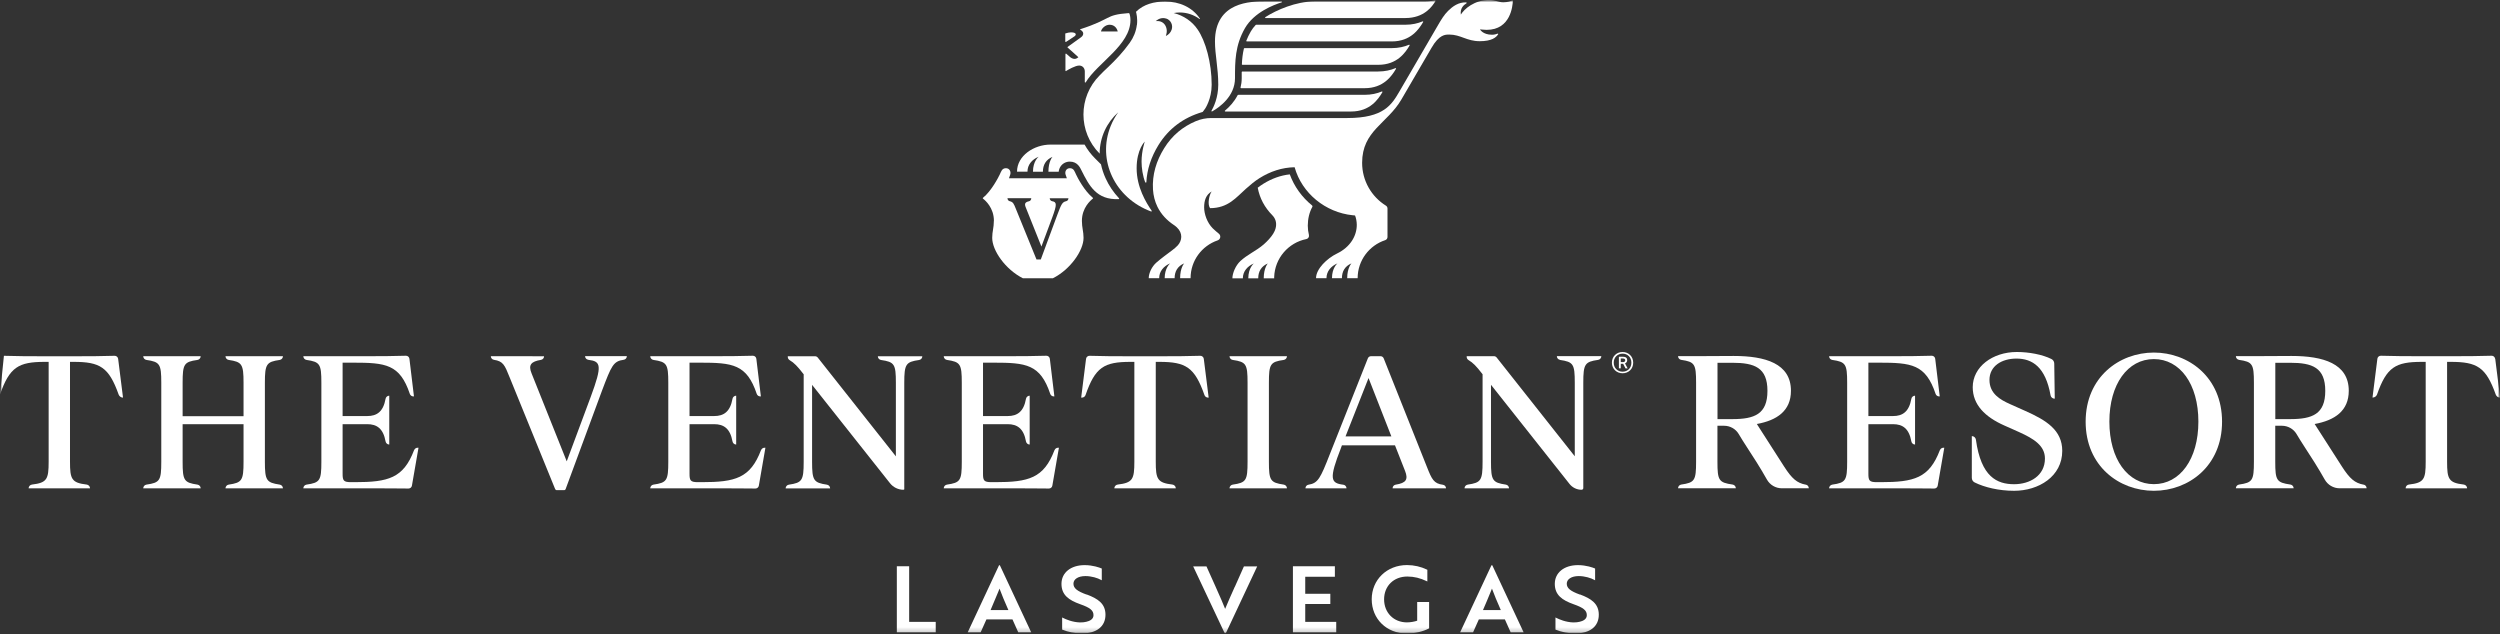 <svg xmlns="http://www.w3.org/2000/svg" width="552" height="140" viewBox="0 0 552 140" fill="none"><rect x="0" y="0" width="552" height="140" fill="#333333" stroke="none"/><g clip-path="url(#clip0_22_326)"><mask id="mask0_22_326" style="mask-type:luminance" maskUnits="userSpaceOnUse" x="0" y="0" width="552" height="140"><path d="M552 0H0V139.89H552V0Z" fill="white"></path></mask><g mask="url(#mask0_22_326)"><mask id="mask1_22_326" style="mask-type:luminance" maskUnits="userSpaceOnUse" x="0" y="0" width="552" height="140"><path d="M552 0H0V139.89H552V0Z" fill="white"></path></mask><g mask="url(#mask1_22_326)"><path d="M0 87.105C2.118 81.053 4.086 79.9 9.877 79.9H10.742V101.952C10.742 105.786 10.391 106.6 7.07 106.989C6.643 107.039 6.317 107.402 6.317 107.828H19.88C19.88 107.402 19.554 107.039 19.128 106.989C15.806 106.6 15.455 105.786 15.455 101.952V79.9H16.282C22.074 79.9 24.041 81.065 26.197 87.117C26.348 87.518 26.724 87.794 27.163 87.794L26.085 79.223C26.034 78.835 25.696 78.547 25.308 78.559C22.424 78.66 19.253 78.66 16.934 78.66H9.276C6.932 78.66 3.748 78.66 0.865 78.559" fill="white"></path><path d="M61.758 79.474C62.172 79.411 62.473 79.061 62.473 78.647H49.788C49.788 79.061 50.089 79.411 50.502 79.474C53.423 79.912 53.774 80.376 53.774 84.523V91.891H40.324V84.523C40.324 80.364 40.637 79.9 43.596 79.474C44.009 79.411 44.31 79.061 44.31 78.647H31.625C31.625 79.061 31.926 79.411 32.34 79.474C35.298 79.912 35.611 80.376 35.611 84.523V101.952C35.611 106.111 35.298 106.575 32.34 107.001C31.926 107.064 31.625 107.414 31.625 107.828H44.31C44.31 107.414 44.009 107.064 43.596 107.001C40.637 106.562 40.324 106.099 40.324 101.952V93.657H53.774V101.952C53.774 106.099 53.423 106.575 50.502 107.001C50.089 107.064 49.788 107.414 49.788 107.828H62.473C62.473 107.414 62.172 107.064 61.758 107.001C58.838 106.562 58.487 106.099 58.487 101.952V84.523C58.487 80.376 58.838 79.9 61.758 79.474Z" fill="white"></path><path d="M91.428 99.396C89.071 105.585 85.737 106.462 78.342 106.462H77.502C75.847 106.462 75.647 106.099 75.647 104.608V93.657H81.087C83.218 93.657 84.621 94.622 85.135 97.466C85.211 97.867 85.549 98.155 85.95 98.155V87.367C85.549 87.367 85.198 87.668 85.135 88.057C84.621 90.901 83.218 91.865 81.087 91.865H75.647V80.075H77.903C85.185 80.075 88.282 80.414 90.488 86.966C90.6 87.305 90.914 87.53 91.277 87.53H91.403L90.4 79.211C90.35 78.822 90.011 78.534 89.623 78.547C86.777 78.647 83.606 78.647 81.262 78.647H66.973C66.973 79.061 67.273 79.411 67.687 79.474C70.645 79.913 70.959 80.376 70.959 84.523V101.952C70.959 106.111 70.645 106.575 67.687 107.001C67.273 107.064 66.973 107.414 66.973 107.828H81.826C84.183 107.828 87.316 107.828 90.199 107.866C90.575 107.866 90.889 107.602 90.951 107.239L92.406 98.857H92.217C91.866 98.857 91.566 99.07 91.44 99.396H91.428Z" fill="white"></path><path d="M129.897 79.448C132.692 79.787 133.018 80.639 130.449 87.58L125.134 101.863L117.362 82.418C116.598 80.551 117.287 79.811 119.443 79.461C119.844 79.398 120.132 79.06 120.132 78.659L108.375 78.646C108.375 79.047 108.663 79.386 109.064 79.448C111.095 79.761 111.433 80.576 112.524 83.307L122.577 107.99C122.639 108.128 122.777 108.228 122.928 108.228H124.545C124.708 108.228 124.846 108.128 124.896 107.978L132.943 86.201C135.011 80.751 135.412 79.749 137.719 79.436C138.12 79.386 138.408 79.035 138.408 78.634H129.183C129.183 79.035 129.483 79.386 129.884 79.436L129.897 79.448Z" fill="white"></path><path d="M168.027 99.396C165.671 105.585 162.336 106.462 154.941 106.462H154.101C152.447 106.462 152.246 106.099 152.246 104.608V93.657H157.686C159.817 93.657 161.221 94.622 161.735 97.466C161.81 97.867 162.149 98.155 162.55 98.155V87.367C162.149 87.367 161.798 87.668 161.735 88.057C161.221 90.901 159.817 91.865 157.686 91.865H152.246V80.075H154.502C161.785 80.075 164.881 80.414 167.087 86.966C167.2 87.305 167.513 87.53 167.877 87.53H168.002L166.999 79.211C166.949 78.822 166.611 78.534 166.222 78.547C163.377 78.647 160.206 78.647 157.862 78.647H143.572C143.572 79.061 143.873 79.411 144.287 79.474C147.245 79.913 147.558 80.376 147.558 84.523V101.952C147.558 106.111 147.245 106.575 144.287 107.001C143.873 107.064 143.572 107.414 143.572 107.828H158.426C160.782 107.828 163.916 107.828 166.799 107.866C167.175 107.866 167.488 107.602 167.551 107.239L169.005 98.857H168.817C168.466 98.857 168.165 99.07 168.04 99.396H168.027Z" fill="white"></path><path d="M199.663 107.941V84.536C199.663 80.389 200.015 79.913 202.936 79.487C203.35 79.424 203.65 79.073 203.65 78.66H193.824C193.824 79.073 194.124 79.424 194.537 79.487C197.495 79.925 197.809 80.389 197.809 84.536V100.761L180.561 78.948C180.424 78.772 180.198 78.66 179.972 78.66H173.943V78.81C173.943 79.111 174.106 79.374 174.357 79.524C175.322 80.088 176.124 80.927 177.29 82.444L177.453 82.644V101.964C177.453 106.111 177.102 106.588 174.181 107.014C173.768 107.076 173.467 107.427 173.467 107.841H183.294C183.294 107.427 182.993 107.076 182.579 107.014C179.659 106.575 179.308 106.111 179.308 101.964V84.974L196.518 106.7C197.232 107.602 198.336 108.141 199.489 108.141C199.601 108.141 199.69 108.053 199.69 107.941H199.663Z" fill="white"></path><path d="M232.831 99.396C230.474 105.585 227.141 106.462 219.746 106.462H218.905C217.251 106.462 217.05 106.099 217.05 104.608V93.657H222.491C224.621 93.657 226.026 94.622 226.538 97.466C226.614 97.867 226.952 98.155 227.353 98.155V87.367C226.952 87.367 226.602 87.668 226.538 88.057C226.026 90.901 224.621 91.865 222.491 91.865H217.05V80.075H219.307C226.589 80.075 229.686 80.414 231.892 86.966C232.003 87.305 232.317 87.53 232.68 87.53H232.807L231.803 79.211C231.754 78.822 231.415 78.534 231.026 78.547C228.181 78.647 225.011 78.647 222.667 78.647H208.377C208.377 79.061 208.678 79.411 209.092 79.474C212.048 79.913 212.362 80.376 212.362 84.523V101.952C212.362 106.111 212.048 106.575 209.092 107.001C208.678 107.064 208.377 107.414 208.377 107.828H223.23C225.587 107.828 228.72 107.828 231.603 107.866C231.979 107.866 232.293 107.602 232.355 107.239L233.809 98.857H233.622C233.27 98.857 232.969 99.07 232.845 99.396H232.831Z" fill="white"></path><path d="M255.995 79.9C261.823 79.9 263.778 81.078 265.946 87.23C266.06 87.568 266.385 87.794 266.75 87.794H266.875L265.797 79.223C265.746 78.835 265.408 78.547 265.02 78.559C262.137 78.66 258.965 78.66 256.646 78.66H248.988C246.643 78.66 243.46 78.66 240.577 78.559C240.188 78.547 239.849 78.835 239.8 79.223L238.723 87.794H238.885C239.248 87.794 239.562 87.568 239.687 87.23C241.817 81.078 243.774 79.9 249.602 79.9H250.466V101.952C250.466 105.786 250.116 106.6 246.795 106.989C246.367 107.039 246.042 107.402 246.042 107.828H259.617C259.617 107.402 259.29 107.039 258.865 106.989C255.544 106.6 255.192 105.786 255.192 101.952V79.9H256.02H255.995Z" fill="white"></path><path d="M283.447 79.474C283.861 79.411 284.161 79.061 284.161 78.647H271.475C271.475 79.061 271.777 79.411 272.189 79.474C275.148 79.912 275.461 80.376 275.461 84.523V101.952C275.461 106.111 275.148 106.575 272.189 107.001C271.777 107.064 271.475 107.414 271.475 107.828H284.161C284.161 107.414 283.861 107.064 283.447 107.001C280.488 106.562 280.174 106.099 280.174 101.952V84.523C280.174 80.364 280.488 79.9 283.447 79.474Z" fill="white"></path><path d="M318.606 107.039C316.587 106.776 316.149 105.848 315.058 103.079L305.519 79.123C305.407 78.835 305.131 78.647 304.817 78.647H302.725C302.411 78.647 302.135 78.835 302.022 79.123L293.636 100.26C291.543 105.623 291.017 106.7 288.898 107.026C288.522 107.089 288.246 107.414 288.246 107.803V107.828H297.309C297.309 107.414 297.008 107.076 296.607 107.026C293.774 106.675 293.411 105.761 296.093 98.894L296.294 98.331H308.014L310.232 103.969C310.973 105.848 310.496 106.65 308.163 107.014C307.776 107.076 307.487 107.402 307.487 107.79V107.828H319.283C319.283 107.427 318.994 107.089 318.606 107.039ZM297.095 96.351L302.173 83.471L307.211 96.351H297.108H297.095Z" fill="white"></path><path d="M447.173 90.726L443.751 89.197C441.695 88.27 439.275 86.942 439.275 83.885C439.275 80.828 441.971 79.174 445.23 79.174C448.752 79.174 451.648 81.04 452.763 87.28C452.839 87.719 453.215 88.032 453.665 88.032H453.691L453.578 80.276C453.578 79.85 453.34 79.462 452.963 79.274C450.958 78.272 447.975 77.72 445.317 77.72C439.927 77.72 435.577 81.016 435.577 85.489C435.577 89.348 438.273 92.054 442.547 93.946L445.806 95.399C449.028 96.853 451.523 98.381 451.523 101.238C451.523 105.059 448.175 106.914 444.716 106.914C440.969 106.914 437.409 105.322 436.281 97.078C436.218 96.627 435.829 96.289 435.377 96.289V105.51C435.377 105.936 435.615 106.337 436.005 106.525C438.186 107.603 441.356 108.367 444.716 108.367C450.105 108.367 455.345 105.222 455.345 99.546C455.345 94.961 451.797 92.781 447.173 90.726Z" fill="white"></path><path d="M475.576 77.845C467.93 77.845 460.51 83.282 460.51 93.105C460.51 102.928 467.918 108.366 475.576 108.366C483.234 108.366 490.63 102.928 490.63 93.105C490.63 83.282 483.223 77.845 475.576 77.845ZM475.576 106.9C469.824 106.9 465.75 101.387 465.75 93.093C465.75 84.798 469.811 79.286 475.576 79.286C481.342 79.286 485.403 84.798 485.403 93.093C485.403 101.387 481.342 106.9 475.576 106.9Z" fill="white"></path><path d="M521.881 107.013C519.937 106.662 518.822 105.685 517.117 103.041L511.075 93.619C515.501 92.817 518.608 90.725 518.608 86.289C518.608 80.25 512.93 78.596 505.962 78.596C504.357 78.596 500.973 78.634 498.553 78.634H493.678C493.678 79.047 493.978 79.398 494.392 79.461C497.349 79.899 497.663 80.363 497.663 84.51V101.938C497.663 106.098 497.349 106.562 494.392 106.988C493.978 107.05 493.678 107.401 493.678 107.815H506.438C506.438 107.401 506.136 107.05 505.723 106.988C502.689 106.549 502.375 106.098 502.375 101.976V94.007H503.842C505.171 94.007 506.4 94.696 507.077 95.837C507.565 96.651 508.155 97.628 508.931 98.806L511.024 102.064C511.79 103.279 512.616 104.67 513.294 105.873C513.971 107.075 515.225 107.815 516.603 107.815H522.544V107.79C522.544 107.389 522.255 107.063 521.868 107L521.881 107.013ZM505.648 92.541H502.389V80.1H505.648C510.561 80.1 513.419 81.152 513.419 86.302C513.419 91.451 510.561 92.541 505.648 92.541Z" fill="white"></path><path d="M550.922 79.211C550.871 78.822 550.533 78.534 550.145 78.547C547.262 78.647 544.09 78.647 541.771 78.647H534.113C531.768 78.647 528.585 78.647 525.702 78.547C525.313 78.534 524.974 78.822 524.925 79.211L523.848 87.781H523.885C524.311 87.781 524.7 87.505 524.85 87.104C526.969 81.053 528.937 79.9 534.727 79.9H535.593V101.952C535.593 105.798 535.241 106.613 531.882 106.988C531.481 107.039 531.167 107.377 531.167 107.79V107.828H544.742C544.742 107.402 544.417 107.039 543.99 106.988C540.669 106.6 540.317 105.786 540.317 101.952V79.9H541.145C546.935 79.9 548.903 81.065 551.06 87.117C551.209 87.518 551.586 87.793 552.024 87.793L550.947 79.223L550.922 79.211Z" fill="white"></path><path d="M344.438 79.473C347.396 79.912 347.71 80.375 347.71 84.523V100.748L330.462 78.935C330.324 78.759 330.099 78.646 329.874 78.646H323.844V78.797C323.844 79.097 324.006 79.361 324.258 79.511C325.224 80.075 326.025 80.914 327.191 82.43L327.354 82.631V101.951C327.354 106.098 327.002 106.574 324.082 107C323.668 107.063 323.367 107.414 323.367 107.827H333.195C333.195 107.414 332.895 107.063 332.481 107C329.56 106.562 329.209 106.098 329.209 101.951V84.961L346.557 106.863C347.196 107.664 348.173 108.14 349.202 108.14C349.415 108.14 349.591 107.978 349.591 107.765V84.51C349.591 80.363 349.941 79.887 352.861 79.461C353.275 79.398 353.576 79.047 353.576 78.634H343.75C343.75 79.047 344.05 79.398 344.464 79.461L344.438 79.473Z" fill="white"></path><path d="M428.321 99.396C425.964 105.585 422.629 106.462 415.234 106.462H414.395C412.741 106.462 412.54 106.099 412.54 104.608V93.657H417.979C420.11 93.657 421.514 94.622 422.028 97.466C422.104 97.867 422.442 98.155 422.843 98.155V87.367C422.442 87.367 422.091 87.668 422.028 88.057C421.514 90.901 420.11 91.865 417.979 91.865H412.54V80.075H414.796C422.077 80.075 425.174 80.414 427.38 86.966C427.493 87.305 427.807 87.53 428.17 87.53H428.295L427.293 79.211C427.242 78.822 426.904 78.534 426.516 78.547C423.671 78.647 420.499 78.647 418.155 78.647H403.865C403.865 79.061 404.166 79.411 404.58 79.474C407.538 79.913 407.852 80.376 407.852 84.523V101.952C407.852 106.111 407.538 106.575 404.58 107.001C404.166 107.064 403.865 107.414 403.865 107.828H418.718C421.076 107.828 424.21 107.828 427.093 107.866C427.469 107.866 427.781 107.602 427.845 107.239L429.299 98.857H429.11C428.76 98.857 428.458 99.07 428.333 99.396H428.321Z" fill="white"></path><path d="M398.715 107.013C396.771 106.662 395.656 105.685 393.951 103.041L387.909 93.619C392.335 92.817 395.442 90.725 395.442 86.289C395.442 80.25 389.766 78.596 382.796 78.596C381.191 78.596 377.807 78.634 375.387 78.634H370.512C370.512 79.047 370.812 79.398 371.226 79.461C374.185 79.899 374.497 80.363 374.497 84.51V101.938C374.497 106.098 374.185 106.562 371.226 106.988C370.812 107.05 370.512 107.401 370.512 107.815H383.272C383.272 107.401 382.971 107.05 382.557 106.988C379.523 106.549 379.211 106.098 379.211 101.976V94.007H380.676C382.005 94.007 383.234 94.696 383.911 95.837C384.401 96.651 384.988 97.628 385.765 98.806L387.86 102.064C388.624 103.279 389.452 104.67 390.129 105.873C390.805 107.075 392.059 107.815 393.437 107.815H399.378V107.79C399.378 107.389 399.091 107.063 398.702 107L398.715 107.013ZM382.482 92.541H379.223V80.1H382.482C387.395 80.1 390.253 81.152 390.253 86.302C390.253 91.451 387.395 92.541 382.482 92.541Z" fill="white"></path><path d="M200.742 125.03H198.021V139.627H206.608V137.309H200.742V125.03Z" fill="white"></path><path d="M220.585 124.817L213.666 139.627H216.522L217.802 136.77H223.555L224.835 139.627H227.691L220.772 124.817H220.572H220.585ZM218.717 134.703C219.305 133.362 219.882 131.971 220.385 130.743C220.496 130.48 220.596 130.217 220.696 129.966C221.211 131.357 221.825 132.836 222.653 134.703H218.704H218.717Z" fill="white"></path><path d="M239.914 131.282C237.808 130.518 237.018 129.866 237.018 128.876C237.018 127.887 238.057 127.198 239.662 127.198C241.003 127.198 242.369 127.624 243.122 128.05L243.273 128.125V125.531L243.209 125.506C242.797 125.331 241.33 124.779 239.487 124.779C236.428 124.779 234.373 126.446 234.373 128.914C234.373 131.383 236.014 132.523 238.485 133.4C240.729 134.189 241.443 134.79 241.443 135.843C241.443 136.732 240.591 137.121 239.876 137.284C239.511 137.384 239.048 137.434 238.458 137.434C236.817 137.384 235.375 136.77 234.66 136.407L234.522 136.331V139.013L234.587 139.038C235.814 139.552 237.405 139.865 238.848 139.865C242.131 139.865 244.088 138.324 244.088 135.73C244.088 133.299 242.432 132.184 239.938 131.257L239.914 131.282Z" fill="white"></path><path d="M272.629 129.579C271.877 131.258 271.1 133 270.51 134.441C270.009 133.163 269.47 131.935 268.843 130.544C268.68 130.181 268.518 129.817 268.353 129.429L266.385 125.056H263.453L270.448 139.903C270.523 139.903 270.535 139.903 270.623 139.903L277.591 125.056H274.659L272.641 129.592L272.629 129.579Z" fill="white"></path><path d="M288.197 133.362H293.736V131.107H288.197V127.348H294.74V125.03H285.477V139.627H295.04V137.309H288.197V133.362Z" fill="white"></path><path d="M312.928 137.046C312.338 137.259 311.412 137.422 310.646 137.422C307.726 137.422 305.609 135.279 305.609 132.335C305.609 129.39 307.726 127.298 310.747 127.298C312.214 127.298 313.605 127.636 315.021 128.325L315.159 128.388V125.807L315.11 125.782C313.743 125.118 312.214 124.767 310.66 124.767C306.221 124.767 302.875 128.012 302.875 132.322C302.875 136.632 306.134 139.878 310.633 139.878C312.352 139.878 314.219 139.451 315.497 138.762L315.548 138.737V132.924H312.915V137.033L312.928 137.046Z" fill="white"></path><path d="M329.31 124.817L322.391 139.627H325.249L326.527 136.77H332.281L333.559 139.627H336.417L329.499 124.817H329.298H329.31ZM327.442 134.703C328.032 133.362 328.608 131.971 329.109 130.743C329.223 130.48 329.323 130.217 329.423 129.966C329.937 131.357 330.552 132.836 331.378 134.703H327.43H327.442Z" fill="white"></path><path d="M348.84 131.282C346.734 130.518 345.943 129.866 345.943 128.876C345.943 127.887 346.983 127.198 348.588 127.198C349.928 127.198 351.295 127.624 352.048 128.05L352.199 128.125V125.531L352.135 125.506C351.722 125.331 350.256 124.779 348.412 124.779C345.354 124.779 343.299 126.446 343.299 128.914C343.299 131.383 344.94 132.523 347.41 133.4C349.654 134.189 350.369 134.79 350.369 135.843C350.369 136.732 349.516 137.121 348.802 137.284C348.437 137.384 347.974 137.434 347.384 137.434C345.743 137.384 344.301 136.77 343.586 136.407L343.448 136.331V139.013L343.512 139.038C344.739 139.552 346.331 139.865 347.773 139.865C351.057 139.865 353.014 138.324 353.014 135.73C353.014 133.299 351.358 132.184 348.864 131.257L348.84 131.282Z" fill="white"></path><path d="M358.266 77.72C356.95 77.72 355.908 78.685 355.908 80.076C355.908 81.467 356.961 82.419 358.266 82.419C359.57 82.419 360.61 81.467 360.61 80.076C360.61 78.685 359.557 77.72 358.266 77.72ZM358.266 82.068C357.162 82.068 356.311 81.254 356.311 80.076C356.311 78.898 357.175 78.084 358.266 78.084C359.356 78.084 360.209 78.885 360.209 80.076C360.209 81.266 359.368 82.068 358.266 82.068Z" fill="white"></path><path d="M359.281 79.537C359.281 78.873 358.829 78.76 358.077 78.76H357.451V81.329H357.863V80.326H358.253C358.253 80.326 358.353 80.326 358.391 80.326L358.916 81.341H359.381L358.805 80.239C359.13 80.101 359.281 79.838 359.281 79.55V79.537ZM358.239 79.951H357.863V79.149H358.215C358.578 79.149 358.854 79.224 358.854 79.55C358.854 79.825 358.667 79.963 358.239 79.963V79.951Z" fill="white"></path><path d="M281.165 51.545C280.588 52.46 279.86 53.224 279.059 53.939C278.217 54.678 277.278 55.254 276.338 55.843C275.473 56.382 274.633 56.946 273.881 57.635C272.817 58.624 272.113 60.329 272.113 61.456H274.42C274.42 59.953 275.399 58.788 276.853 58.173C276.853 58.173 275.624 59.126 275.624 61.456H277.817C277.817 59.953 278.482 58.788 279.936 58.173C279.936 58.173 279.032 59.126 279.032 61.456H281.338C281.338 61.356 281.338 61.256 281.338 61.168C281.476 57.008 284.486 53.575 288.446 52.786C288.86 52.698 289.11 52.285 289.01 51.871C288.847 51.22 288.76 50.531 288.76 49.829C288.76 48.325 289.099 46.885 289.775 45.657C289.825 45.556 289.8 45.444 289.724 45.381C287.445 43.527 285.751 41.159 284.787 38.502C282.794 38.715 280.813 39.417 278.921 40.595C278.507 40.858 278.093 41.146 277.705 41.447C278.144 43.802 279.246 45.807 280.913 47.511C281.603 48.212 281.879 49.077 281.728 50.054C281.641 50.593 281.441 51.082 281.151 51.533L281.165 51.545Z" fill="white"></path><path d="M330.79 7.594C330.839 7.506 330.752 7.393 330.652 7.431C330.387 7.531 329.962 7.669 329.448 7.669C327.367 7.669 326.779 6.478 326.779 6.478C326.779 6.478 327.618 6.591 328.257 6.591C333.546 6.591 333.998 1.291 334.036 0.189C334.036 0.101 333.949 0.051 333.873 0.089C333.597 0.239 332.958 0.502 331.917 0.502C330.877 0.502 330.076 -0.012 328.871 -0.012C325.537 -0.012 323.306 1.98 322.554 3.221C322.342 1.793 323.257 1.053 323.782 0.74C323.883 0.69 323.845 0.54 323.733 0.527C322.039 0.452 320.724 1.429 319.76 2.381C318.845 3.284 318.217 4.349 317.565 5.464C315.897 8.333 310.784 17.116 309.005 20.173C307.3 23.092 305.57 26.062 297.498 26.062H267.439C266.274 26.062 265.121 26.3 264.042 26.751C261.159 27.966 258.79 29.909 257.049 32.728C255.319 35.522 254.378 38.541 254.578 41.861C254.667 43.19 254.979 44.468 255.569 45.67C256.397 47.349 257.65 48.653 259.191 49.68C259.418 49.83 259.643 50.006 259.843 50.194C261.248 51.509 260.985 53.163 260.043 54.19C259.68 54.591 259.229 54.942 258.79 55.28C257.626 56.158 256.435 57.01 255.331 57.974C254.34 58.839 253.639 60.292 253.639 61.432H255.945C255.945 59.929 256.922 58.764 258.376 58.15C258.302 58.212 257.16 59.177 257.16 61.432H259.355C259.355 59.929 260.019 58.764 261.473 58.15C261.473 58.15 260.571 59.102 260.571 61.432H262.877C262.877 57.548 265.371 54.266 268.856 53.075C269.495 52.862 269.645 52.023 269.119 51.597C268.667 51.233 268.191 50.82 267.777 50.419C266.524 49.166 265.873 47.249 265.873 45.771C265.873 44.292 266.261 43.014 267.539 42.275C267 43.014 266.55 45.056 267.176 45.959C271.187 45.959 272.93 43.603 275.123 41.661C276.087 40.809 277.053 39.982 278.144 39.306C280.488 37.852 283.057 36.975 285.853 36.925C287.445 42.663 292.659 46.911 298.663 47.525C298.838 47.537 299.014 47.562 299.19 47.575C299.428 48.139 299.566 48.891 299.578 49.642C299.578 52.06 298.162 54.554 295.203 55.982C293.01 57.047 290.579 59.365 290.579 61.432H292.885C292.885 59.929 293.863 58.764 295.317 58.15C295.241 58.212 294.101 59.177 294.101 61.432H296.294C296.294 59.929 296.959 58.764 298.413 58.15C298.413 58.15 297.46 59.102 297.46 61.432H299.767C299.767 57.511 302.322 54.19 305.857 53.025C306.158 52.925 306.358 52.649 306.358 52.324V46.034C306.358 45.783 306.234 45.545 306.009 45.407C302.85 43.44 300.757 39.944 300.757 35.948C300.757 28.856 306.309 27.315 309.43 21.965C311.449 18.494 314.506 13.282 316.062 10.588C317.778 7.606 319.119 7.631 319.985 7.631C322.542 7.631 323.82 9.097 326.741 9.097C329.335 9.097 330.376 8.283 330.79 7.556V7.594Z" fill="white"></path><path d="M267.5 24.445C267.438 24.545 267.551 24.657 267.652 24.595C269.192 23.73 272.689 21.287 272.689 17.265C272.689 13.569 272.689 10.036 274.896 6.202C276.915 2.719 281.227 1.065 282.981 0.526C283.106 0.488 283.07 0.313 282.943 0.313H279.245C276.3 0.313 268.266 0.313 268.266 9.159C268.266 12.116 268.992 14.997 268.992 18.694C268.992 21.563 267.952 23.668 267.5 24.457V24.445Z" fill="white"></path><path d="M235.389 9.247C236.215 8.695 237.219 8.044 237.268 8.006C237.682 7.705 237.733 7.142 236.466 7.142C236.141 7.142 235.627 7.242 235.213 7.392V9.159C235.213 9.247 235.313 9.297 235.389 9.247Z" fill="white"></path><path d="M279.435 3.985H310.294C314.468 3.985 316.236 1.429 316.95 0.239C317.001 0.151 316.925 0.051 316.825 0.076C315.873 0.314 314.519 0.314 314.519 0.314H290.239C286.153 0.314 281.817 2.219 279.384 3.785C279.297 3.848 279.335 3.985 279.446 3.985H279.435Z" fill="white"></path><path d="M314.231 4.874C314.282 4.786 314.195 4.674 314.095 4.724C313.066 5.162 311.8 5.463 310.283 5.463H277.392C277.392 5.463 277.267 5.488 277.23 5.538C276.829 5.964 276.477 6.428 276.177 6.941C275.776 7.643 275.449 8.32 275.186 8.996C275.161 9.071 275.211 9.147 275.286 9.147H307.325C311.486 9.147 313.304 6.44 314.219 4.887L314.231 4.874Z" fill="white"></path><path d="M311.235 10.037C311.284 9.949 311.197 9.836 311.096 9.886C310.068 10.325 308.802 10.626 307.285 10.626H274.77C274.77 10.626 274.67 10.663 274.657 10.713C274.381 11.866 274.256 13.019 274.207 14.197C274.207 14.259 274.256 14.309 274.319 14.309H304.34C308.501 14.309 310.318 11.603 311.235 10.049V10.037Z" fill="white"></path><path d="M308.24 15.198C308.289 15.111 308.202 14.998 308.102 15.048C307.074 15.486 305.809 15.787 304.291 15.787H274.285C274.285 15.787 274.171 15.837 274.171 15.9C274.171 16.338 274.171 16.777 274.171 17.228V17.278C274.171 18.017 274.071 18.694 273.908 19.333C273.895 19.408 273.946 19.471 274.009 19.471H301.333C305.495 19.471 307.312 16.765 308.227 15.211L308.24 15.198Z" fill="white"></path><path d="M305.104 20.198C304.078 20.637 302.811 20.937 301.295 20.937H273.442C273.355 20.937 273.279 20.988 273.241 21.063C272.515 22.479 271.462 23.606 270.472 24.433C270.396 24.496 270.447 24.621 270.547 24.621H298.336C302.497 24.621 304.316 21.915 305.231 20.361C305.28 20.273 305.193 20.161 305.093 20.211L305.104 20.198Z" fill="white"></path><path d="M219.444 48.766C219.444 50.294 219.079 51.096 219.079 52.524C219.079 55.318 221.989 59.491 225.862 61.445H232.467C236.352 59.491 239.248 55.306 239.248 52.524C239.248 51.096 238.885 50.294 238.885 48.766C238.885 45.871 240.815 44.23 241.303 43.854C241.367 43.816 241.367 43.729 241.303 43.679C239.448 42.188 237.87 39.155 237.569 38.479C237.28 37.877 237.104 37.138 236.227 37.138C235.426 37.138 235.061 37.89 235.288 38.579C235.412 38.955 235.564 39.368 235.564 39.368H222.777C222.777 39.368 222.928 38.955 223.053 38.579C223.28 37.89 222.903 37.138 222.113 37.138C221.223 37.138 221.06 37.89 220.771 38.479C220.459 39.143 218.892 42.188 217.038 43.679C216.986 43.729 216.973 43.804 217.038 43.854C217.538 44.23 219.455 45.871 219.455 48.766H219.444ZM222.438 43.766H227.703V43.791C227.703 44.105 227.492 44.38 227.189 44.443C226.388 44.618 226.149 44.956 226.463 45.733L229.947 54.441L232.329 48.039C233.407 45.132 233.344 44.606 232.329 44.43C232.015 44.38 231.777 44.092 231.777 43.779H235.913C235.913 44.092 235.702 44.368 235.388 44.43C234.535 44.606 234.31 45.157 233.458 47.425L229.809 57.285H228.856L224.306 46.122C223.856 44.994 223.692 44.593 222.966 44.43C222.665 44.368 222.452 44.092 222.452 43.779L222.438 43.766Z" fill="white"></path><path d="M229.309 34.631C229.309 34.631 228.08 35.583 228.08 37.914H230.273C230.273 36.41 230.939 35.245 232.392 34.631C232.392 34.631 231.491 35.583 231.491 37.914H233.759C233.808 37.475 233.96 37.049 234.222 36.686C234.686 36.047 235.413 35.684 236.228 35.684C237.945 35.684 238.51 37.074 238.797 37.638C240.478 40.983 242.107 44.178 247.007 43.966C247.107 43.966 247.145 43.853 247.083 43.778C245.867 42.487 244.863 41.009 244.124 39.38C243.661 38.377 243.323 37.337 243.098 36.285L241.769 34.957C240.854 34.042 240.088 33.027 239.474 31.925H231.967C228.269 31.925 224.559 34.406 224.559 37.901H226.865C226.865 36.398 227.842 35.233 229.296 34.619L229.309 34.631Z" fill="white"></path><path d="M251.018 5.5C250.831 6.953 250.303 8.256 249.451 9.447C248.035 11.426 246.392 13.193 244.627 14.859C244.012 15.436 243.385 16.025 242.808 16.639C238.033 21.412 238.033 29.155 242.808 33.929C242.808 30.296 244.388 27.038 246.906 24.795C246.243 25.723 245.678 26.737 245.239 27.828C242.194 35.37 246.18 43.752 254.164 46.697C254.264 46.734 254.353 46.622 254.29 46.534C253.048 44.717 250.969 41.334 250.969 37.149C250.969 32.965 252.772 31.261 252.772 31.261C252.772 31.261 252.058 33.303 252.058 35.683C252.058 37.062 252.309 38.853 252.886 40.307C252.937 40.307 252.975 40.294 252.986 40.294C252.986 40.294 252.986 40.294 252.999 40.294C252.999 40.294 252.999 40.294 253.011 40.294C253.024 40.294 253.062 40.294 253.111 40.282C253.249 37.45 254.152 34.669 255.806 32C258.026 28.416 261.285 25.96 265.497 24.733C265.546 24.72 265.584 24.695 265.608 24.645L266.098 23.981C266.098 23.981 267.538 21.863 267.538 18.718C267.538 13.845 266.173 9.008 264.43 6.502C263.215 4.698 261.323 3.433 259.166 2.881C259.591 2.794 260.043 2.756 260.495 2.756C262.124 2.756 263.64 3.295 264.856 4.197C264.907 4.235 264.982 4.172 264.945 4.109C263.277 1.628 260.457 0.338 257.26 0.338C254.778 0.338 252.534 0.952 250.869 2.556C250.842 2.581 250.831 2.631 250.842 2.668C250.918 2.944 251.218 4.097 251.031 5.538L251.018 5.5ZM257.474 4.084C258.502 4.397 259.065 5.55 258.689 6.578C258.476 7.191 258.05 7.63 257.423 7.956C257.461 7.793 257.487 7.68 257.523 7.567C257.674 7.041 257.661 6.515 257.474 6.001C257.185 5.174 256.483 4.661 255.606 4.648C255.468 4.648 255.317 4.648 255.181 4.648C255.869 4.097 256.621 3.834 257.474 4.097V4.084Z" fill="white"></path><path d="M235.388 15.675C235.902 15.361 237.432 14.472 238.282 14.472C239.01 14.472 239.524 15.036 239.524 15.775V18.118C239.524 18.231 239.662 18.268 239.725 18.18C242.331 13.87 249.602 9.961 249.602 4.448C249.602 3.759 249.477 3.283 249.402 3.045C249.377 2.945 249.277 2.882 249.175 2.895C243.874 3.283 245.541 4.198 238.52 6.453C238.471 6.466 238.458 6.541 238.52 6.566C238.747 6.679 239.173 6.967 239.173 7.405C239.173 7.656 239.086 7.931 238.723 8.207C238.309 8.52 236.103 10.099 235.713 10.375C235.675 10.4 235.675 10.437 235.713 10.475C236.002 10.738 237.055 11.678 237.318 11.916C237.543 12.129 237.844 12.392 238.108 12.63C237.895 12.818 237.605 13.006 237.267 13.006C236.842 13.006 236.452 12.755 236.241 12.567C235.902 12.267 235.713 12.104 235.437 11.866C235.363 11.803 235.25 11.866 235.25 11.953V15.599C235.25 15.687 235.35 15.737 235.413 15.7L235.388 15.675ZM244.989 5.463C245.967 5.463 246.594 6.115 246.795 6.942H243.097C243.209 6.303 244.05 5.463 244.976 5.463H244.989Z" fill="white"></path></g></g></g><defs><clipPath id="clip0_22_326"><rect width="552" height="139.89" fill="white"></rect></clipPath></defs></svg>
